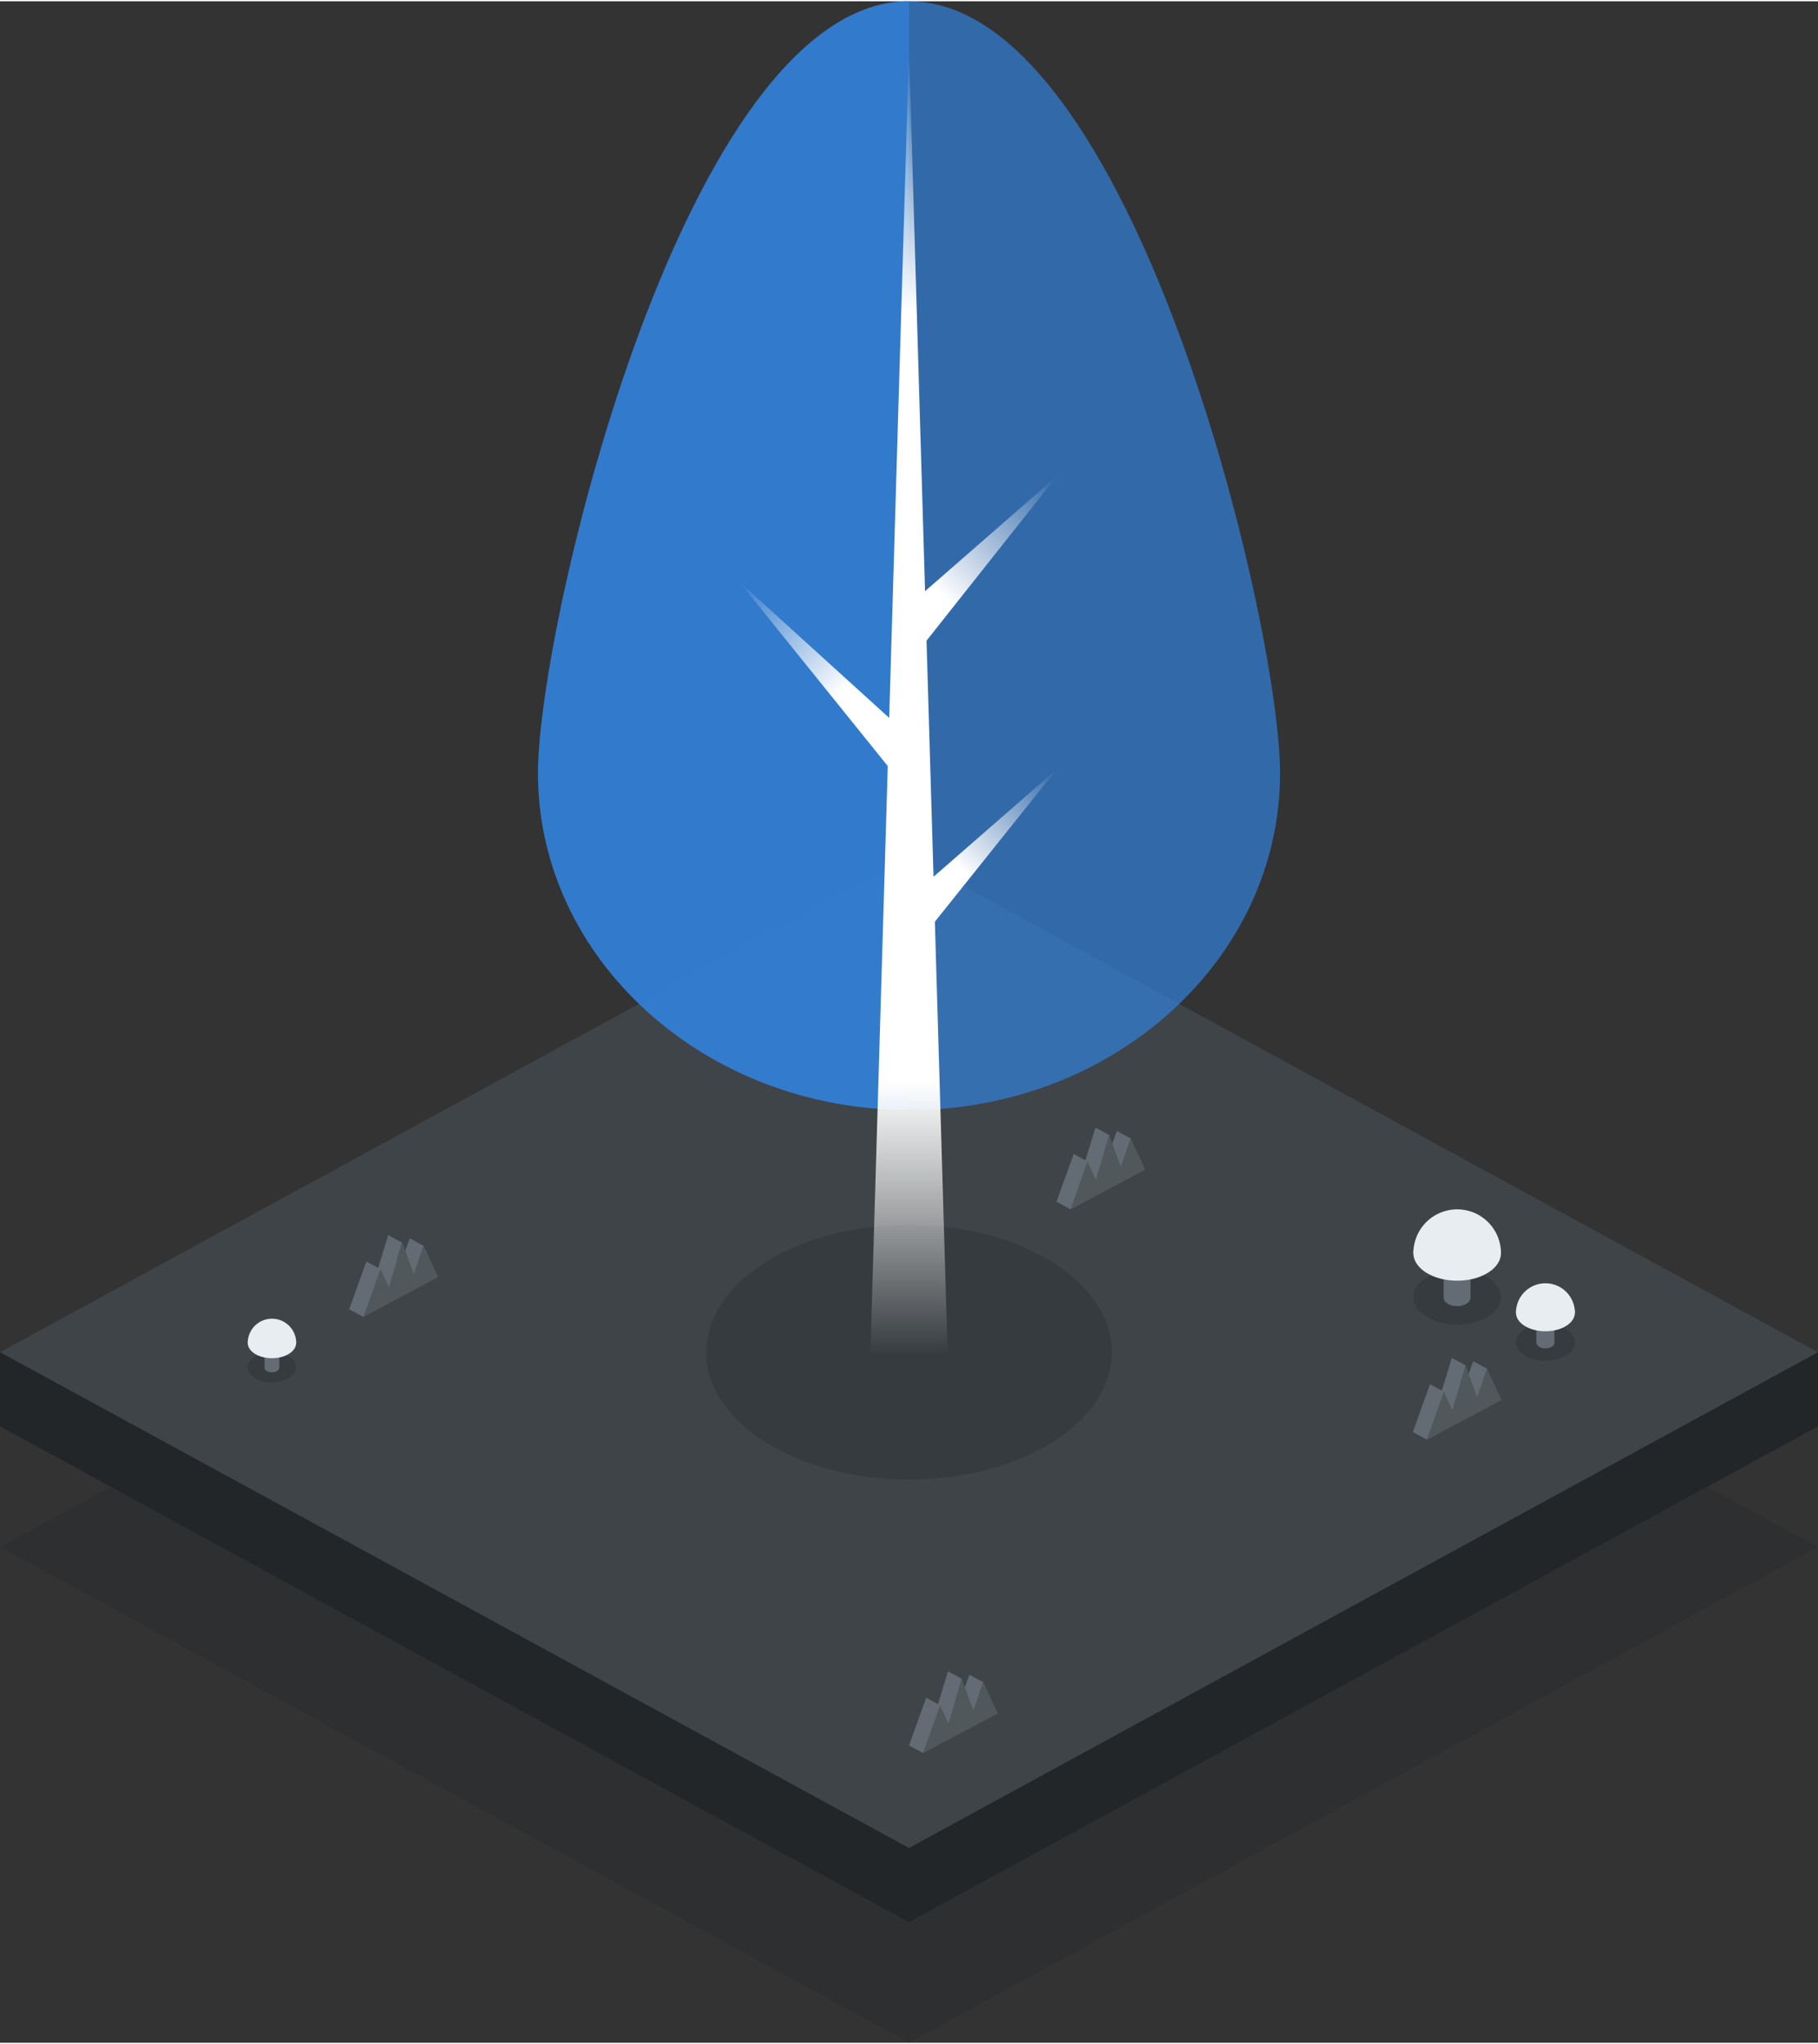 <svg id="Layer_1" data-name="Layer 1" xmlns="http://www.w3.org/2000/svg" width="4.42in" height="4.97in" viewBox="0 0 318.48 357.66"><rect x="0" y="0" width="318.48" height="357.66" fill="#333333" stroke="none"/><defs><style>.cls-1,.cls-4{opacity:.3}.cls-2,.cls-4{fill:#232629}.cls-3{fill:#3f4448}.cls-5{fill:#636b74}.cls-6{fill:#e8edf2}.cls-7{fill:#51585b}.cls-8{opacity:.9}.cls-9{fill:#3282db}.cls-10{opacity:.7}.cls-11{fill:url(#linear-gradient)}.cls-12{fill:url(#linear-gradient-2)}.cls-13{fill:url(#linear-gradient-3)}.cls-14{fill:url(#linear-gradient-4)}</style><linearGradient id="linear-gradient" x1="159.24" y1="8.4" x2="159.24" y2="237.23" gradientUnits="userSpaceOnUse"><stop offset="0" stop-color="#fff" stop-opacity="0"/><stop offset=".2" stop-color="#fff"/><stop offset=".79" stop-color="#fff"/><stop offset="1" stop-color="#fff" stop-opacity="0"/></linearGradient><linearGradient id="linear-gradient-2" x1="156.72" y1="113.37" x2="185.99" y2="84.1" gradientUnits="userSpaceOnUse"><stop offset=".3" stop-color="#fff"/><stop offset="1" stop-color="#fff" stop-opacity="0"/></linearGradient><linearGradient id="linear-gradient-3" x1="156.79" y1="164.48" x2="185.92" y2="135.35" gradientUnits="userSpaceOnUse"><stop offset=".41" stop-color="#fff"/><stop offset="1" stop-color="#fff" stop-opacity="0"/></linearGradient><linearGradient id="linear-gradient-4" x1="128.34" y1="102.75" x2="161.71" y2="136.12" gradientUnits="userSpaceOnUse"><stop offset="0" stop-color="#fff" stop-opacity="0"/><stop offset=".56" stop-color="#fff"/></linearGradient></defs><title>story-04</title><g class="cls-1"><path class="cls-2" d="M159.24 183.95L0 270.81l159.24 86.85 159.24-86.85-159.24-86.86z"/></g><path class="cls-2" d="M318.48 249.67l-159.24 86.86L0 249.67v-13l159.24-86.85 159.24 86.85v13z"/><path class="cls-3" d="M159.24 149.82L0 236.67l159.24 86.86 159.24-86.86-159.24-86.85z"/><ellipse class="cls-4" cx="159.24" cy="236.67" rx="35.53" ry="22.31"/><ellipse class="cls-4" cx="255.27" cy="227.04" rx="7.67" ry="4.82"/><path class="cls-5" d="M252.91 220.48v6.65c0 .82 1.05 1.48 2.35 1.48s2.35-.66 2.35-1.48v-6.65z"/><ellipse class="cls-6" cx="255.27" cy="219.33" rx="7.67" ry="4.82"/><path class="cls-6" d="M262.94 219.32a7.67 7.67 0 0 0-15.34 0z"/><ellipse class="cls-4" cx="270.73" cy="234.95" rx="5.16" ry="3.24"/><path class="cls-5" d="M269.14 230.54V235c0 .55.71 1 1.58 1s1.58-.44 1.58-1v-4.47z"/><ellipse class="cls-6" cx="270.73" cy="229.77" rx="5.16" ry="3.24"/><path class="cls-6" d="M275.89 229.76a5.16 5.16 0 0 0-10.32 0z"/><ellipse class="cls-4" cx="47.64" cy="239.32" rx="4.24" ry="2.66"/><path class="cls-5" d="M46.34 235.7v3.68c0 .45.58.82 1.3.82s1.3-.37 1.3-.82v-3.68z"/><ellipse class="cls-6" cx="47.64" cy="235.06" rx="4.24" ry="2.67"/><path class="cls-6" d="M51.89 235.05a4.24 4.24 0 1 0-8.49 0z"/><path class="cls-5" d="M171.47 296.74l.8-2.24-2.45-1.33-1.75 4.9-.45-1.23.89-2.93-2.44-1.33-1.75 5.74-2.08-1.13v.06l-3 8.32 2.45 1.33 2.45-1.33-1.34-.73.41-1.37 1.55-.82 2.09-1.11 2.08-1.11 3.42-1.82zm-3.41 1.36z"/><path class="cls-7" d="M172.27 294.5l-1.76 4.93-2.01-5.49-2.36 7.77-1.46-3.18-2.99 8.39 3.41-1.81 2.09-1.11 2.09-1.11 2.08-1.11 3.42-1.82-2.51-5.46z"/><path class="cls-5" d="M73.44 220.29l.8-2.24-2.45-1.33-1.79 4.93-.45-1.23.89-2.93-2.44-1.33-1.75 5.74-2.08-1.13v.06l-3 8.32 2.45 1.33 2.45-1.33-1.34-.73.41-1.37 1.54-.82 2.09-1.11 2.12-1.12 3.42-1.82zM70 221.65z"/><path class="cls-7" d="M74.24 218.05l-1.76 4.94-2-5.5-2.37 7.78-1.46-3.18-2.99 8.39 3.42-1.82 2.08-1.11 2.09-1.11 2.09-1.11 3.41-1.81-2.51-5.47z"/><path class="cls-5" d="M197.3 201.48l.8-2.24-2.45-1.33-1.75 4.9-.45-1.23.89-2.93-2.44-1.33-1.75 5.74-2.08-1.13v.06l-3 8.32 2.45 1.33 2.45-1.33-1.34-.73.41-1.37 1.54-.82 2.09-1.11 2.08-1.11 3.42-1.82zm-3.41 1.36z"/><path class="cls-7" d="M198.1 199.23l-1.76 4.94-2.01-5.5-2.36 7.78-1.46-3.18-2.99 8.39 3.42-1.82 2.08-1.1 2.09-1.11 2.08-1.11 3.42-1.82-2.51-5.47z"/><path class="cls-5" d="M259.73 241.83l.8-2.24-2.45-1.33-1.75 4.9-.45-1.23.89-2.93-2.44-1.33-1.75 5.74-2.08-1.13v.06l-3 8.32 2.45 1.33 2.45-1.33-1.4-.66.41-1.37 1.54-.82 2.09-1.11 2.08-1.11 3.42-1.82zm-3.41 1.36z"/><path class="cls-7" d="M260.52 239.59l-1.76 4.94-2-5.5-2.36 7.78-1.47-3.18-2.99 8.39 3.42-1.82 2.09-1.11 2.08-1.1 2.09-1.11 3.42-1.82-2.52-5.47z"/><g class="cls-8"><path class="cls-9" d="M159.24 194.24c-35.82 0-65-26.46-65-59 0-26.17 25.9-135.26 65-135.26z"/></g><g class="cls-10"><path class="cls-9" d="M159.24 0c39.06 0 65 109.09 65 135.26 0 32.52-29.14 59-65 59z"/></g><path class="cls-11" d="M159.24 8.4l6.78 228.84h-13.56L159.24 8.4z"/><path class="cls-12" d="M185.12 83.22l-25.88 32.67V105.8l25.88-22.58z"/><path class="cls-13" d="M185.12 134.55l-25.88 32.38v-9.8l25.88-22.58z"/><path class="cls-14" d="M129.45 101.64l29.79 27.06v9.9l-29.79-36.96z"/></svg>